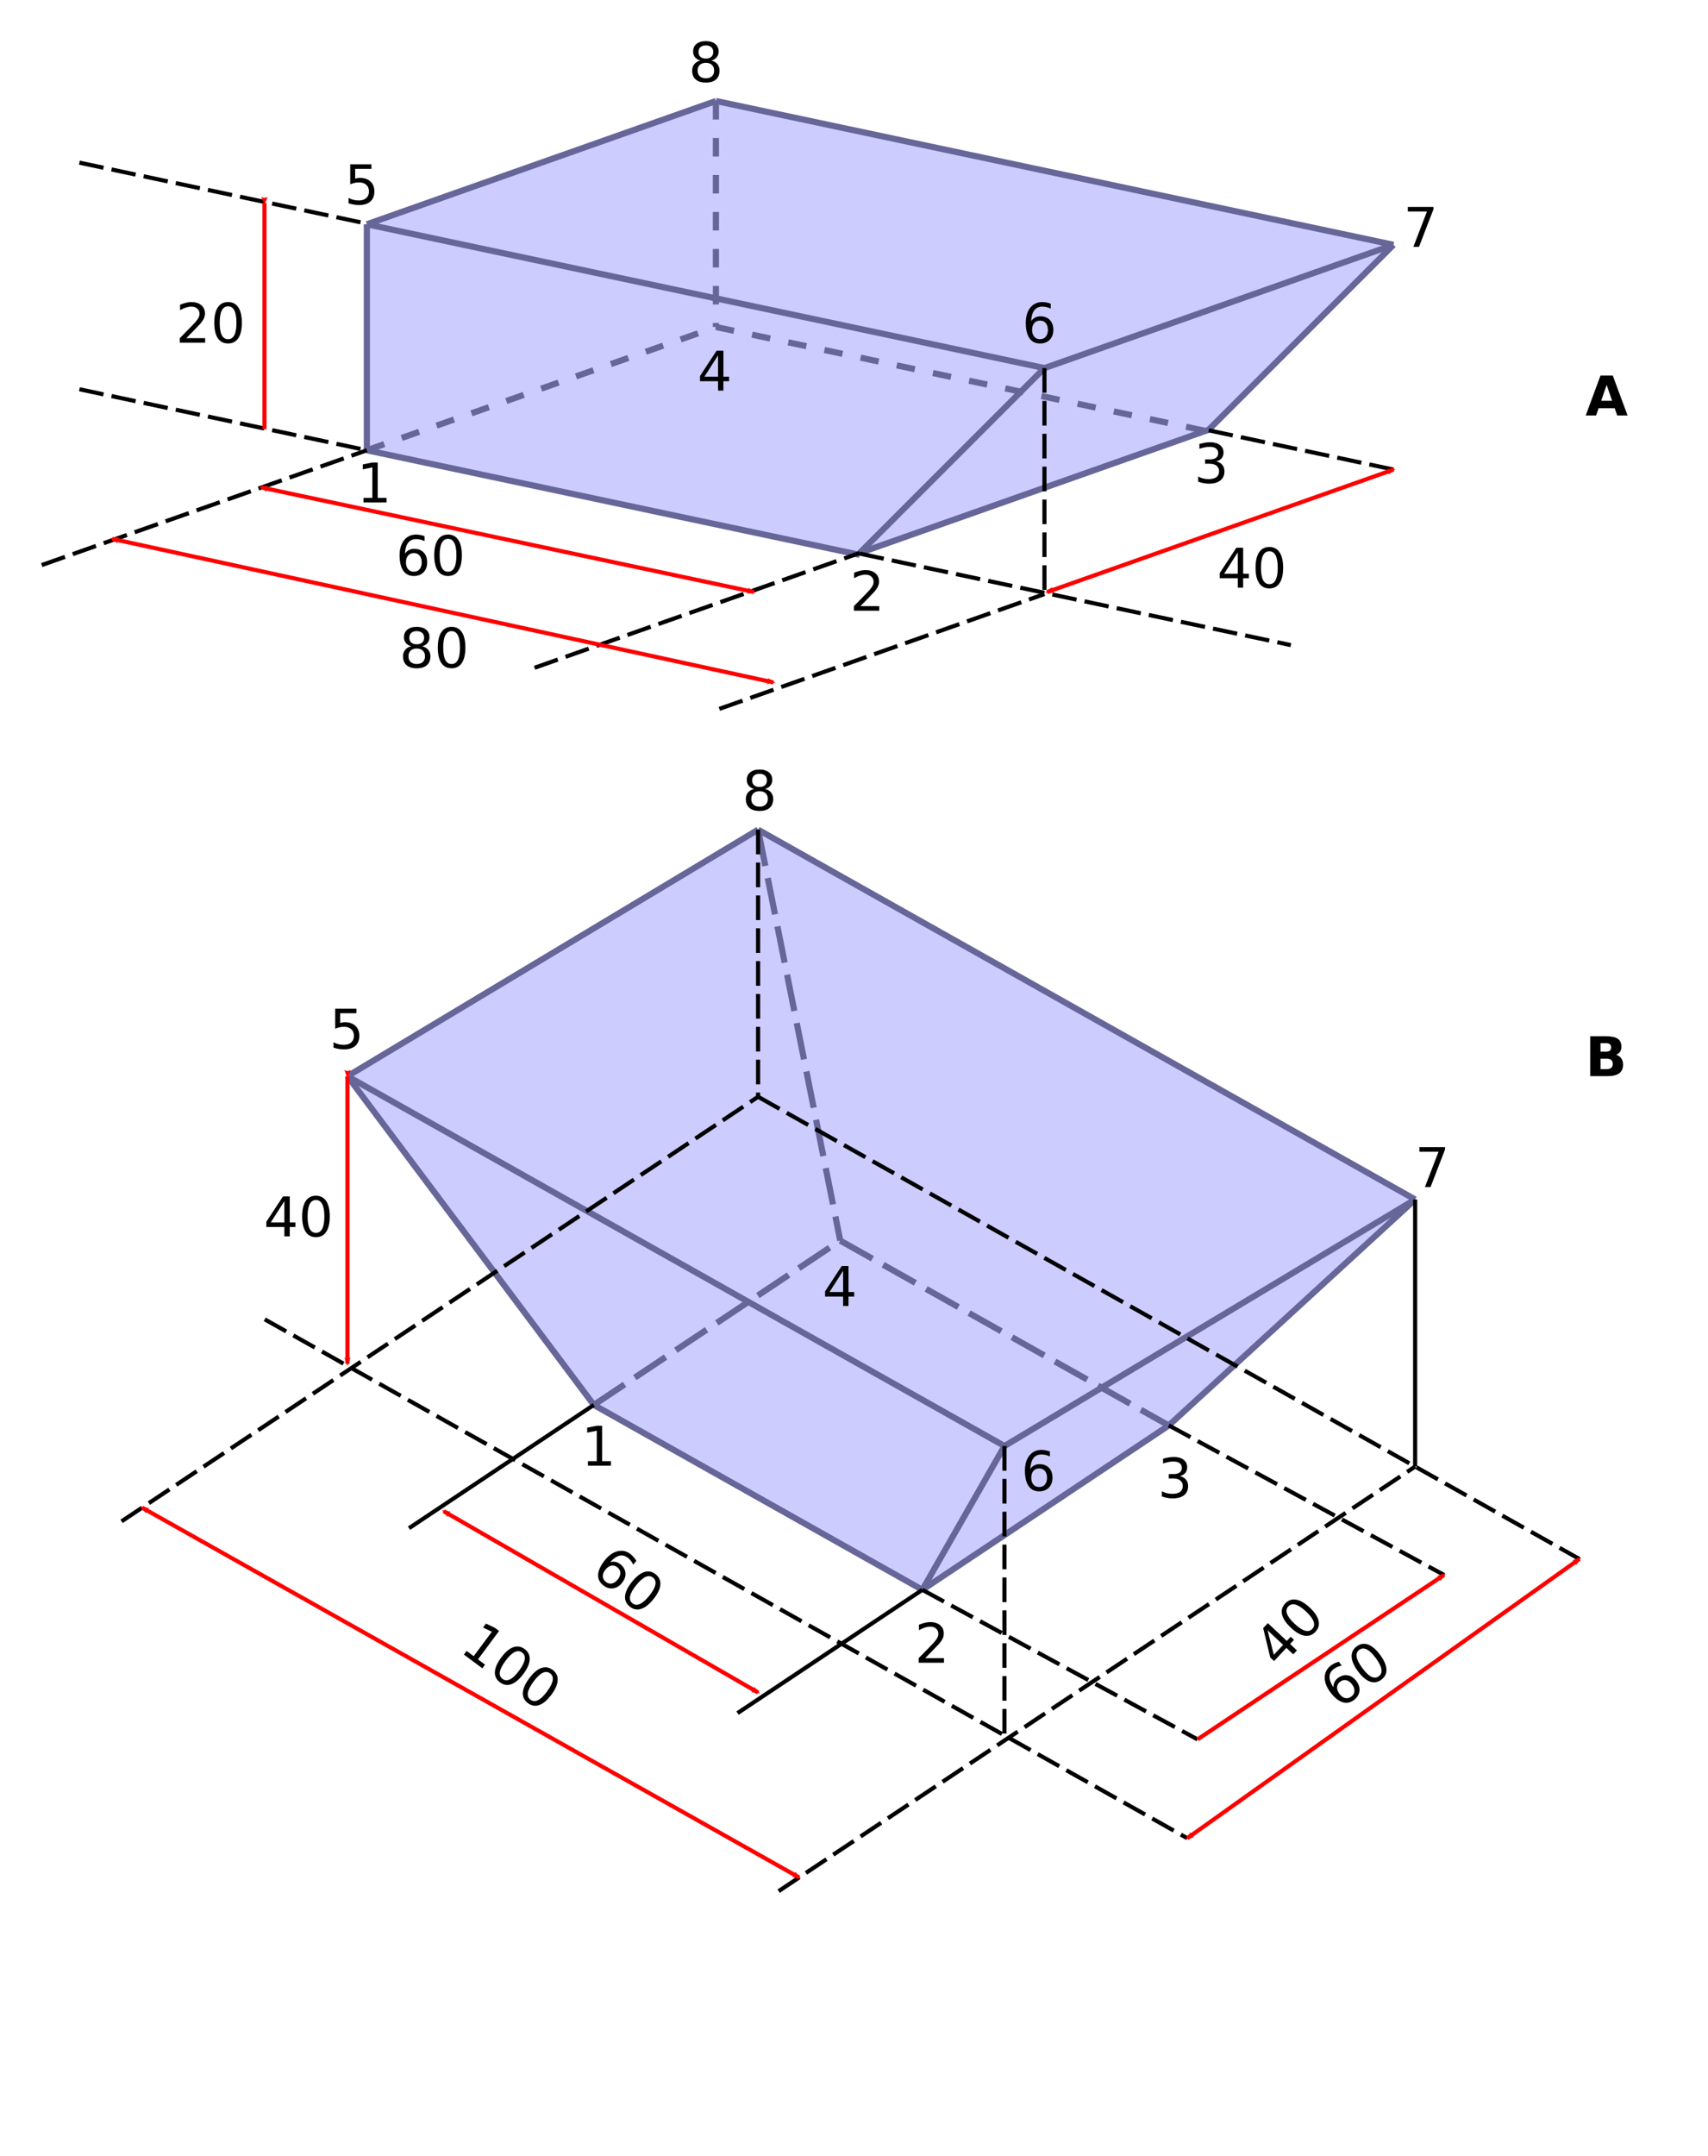 <?xml version="1.0" encoding="UTF-8" standalone="no"?>
<!-- Created with Inkscape (http://www.inkscape.org/) -->

<svg
   xmlns:dc="http://purl.org/dc/elements/1.1/"
   xmlns:cc="http://creativecommons.org/ns#"
   xmlns:rdf="http://www.w3.org/1999/02/22-rdf-syntax-ns#"
   xmlns:svg="http://www.w3.org/2000/svg"
   xmlns="http://www.w3.org/2000/svg"
   xmlns:sodipodi="http://sodipodi.sourceforge.net/DTD/sodipodi-0.dtd"
   xmlns:inkscape="http://www.inkscape.org/namespaces/inkscape"
   width="11.004cm"
   height="13.882cm"
   viewBox="0 0 110.045 138.818"
   version="1.1"
   id="svg8"
   inkscape:version="0.92.1 r15371"
   sodipodi:docname="bt-me32-oa2-eng-bakjes.svg">
  <defs
     id="defs2">
    <marker
       inkscape:stockid="Arrow1Mstart"
       orient="auto"
       refY="0"
       refX="0"
       id="Arrow1Mstart"
       style="overflow:visible"
       inkscape:isstock="true">
      <path
         id="path945"
         d="M 0,0 5,-5 -12.5,0 5,5 Z"
         style="fill:#ff0000;fill-opacity:1;fill-rule:evenodd;stroke:#ff0000;stroke-width:1pt;stroke-opacity:1"
         transform="matrix(0.4,0,0,0.4,4,0)"
         inkscape:connector-curvature="0" />
    </marker>
    <marker
       inkscape:stockid="Arrow2Mend"
       orient="auto"
       refY="0"
       refX="0"
       id="marker1346"
       style="overflow:visible"
       inkscape:isstock="true">
      <path
         id="path1344"
         style="fill:#ff0000;fill-opacity:1;fill-rule:evenodd;stroke:#ff0000;stroke-width:0.625;stroke-linejoin:round;stroke-opacity:1"
         d="M 8.719,4.034 -2.207,0.016 8.719,-4.002 c -1.745,2.372 -1.735,5.617 -6e-7,8.035 z"
         transform="scale(-0.6)"
         inkscape:connector-curvature="0" />
    </marker>
    <marker
       inkscape:stockid="Arrow2Mstart"
       orient="auto"
       refY="0"
       refX="0"
       id="marker1327"
       style="overflow:visible"
       inkscape:isstock="true">
      <path
         id="path1325"
         style="fill:#ff0000;fill-opacity:1;fill-rule:evenodd;stroke:#ff0000;stroke-width:0.625;stroke-linejoin:round;stroke-opacity:1"
         d="M 8.719,4.034 -2.207,0.016 8.719,-4.002 c -1.745,2.372 -1.735,5.617 -6e-7,8.035 z"
         transform="scale(0.6)"
         inkscape:connector-curvature="0" />
    </marker>
    <marker
       inkscape:stockid="Arrow2Mend"
       orient="auto"
       refY="0"
       refX="0"
       id="marker1323"
       style="overflow:visible"
       inkscape:isstock="true">
      <path
         id="path1321"
         style="fill:#ff0000;fill-opacity:1;fill-rule:evenodd;stroke:#ff0000;stroke-width:0.625;stroke-linejoin:round;stroke-opacity:1"
         d="M 8.719,4.034 -2.207,0.016 8.719,-4.002 c -1.745,2.372 -1.735,5.617 -6e-7,8.035 z"
         transform="scale(-0.6)"
         inkscape:connector-curvature="0" />
    </marker>
    <marker
       inkscape:stockid="Arrow2Mstart"
       orient="auto"
       refY="0"
       refX="0"
       id="marker1274"
       style="overflow:visible"
       inkscape:isstock="true">
      <path
         id="path1272"
         style="fill:#ff0000;fill-opacity:1;fill-rule:evenodd;stroke:#ff0000;stroke-width:0.625;stroke-linejoin:round;stroke-opacity:1"
         d="M 8.719,4.034 -2.207,0.016 8.719,-4.002 c -1.745,2.372 -1.735,5.617 -6e-7,8.035 z"
         transform="scale(0.6)"
         inkscape:connector-curvature="0" />
    </marker>
    <marker
       inkscape:stockid="Arrow2Mend"
       orient="auto"
       refY="0"
       refX="0"
       id="marker1270"
       style="overflow:visible"
       inkscape:isstock="true">
      <path
         id="path1268"
         style="fill:#ff0000;fill-opacity:1;fill-rule:evenodd;stroke:#ff0000;stroke-width:0.625;stroke-linejoin:round;stroke-opacity:1"
         d="M 8.719,4.034 -2.207,0.016 8.719,-4.002 c -1.745,2.372 -1.735,5.617 -6e-7,8.035 z"
         transform="scale(-0.6)"
         inkscape:connector-curvature="0" />
    </marker>
    <marker
       inkscape:stockid="Arrow2Mstart"
       orient="auto"
       refY="0"
       refX="0"
       id="marker1209"
       style="overflow:visible"
       inkscape:isstock="true">
      <path
         id="path963"
         style="fill:#ff0000;fill-opacity:1;fill-rule:evenodd;stroke:#ff0000;stroke-width:0.625;stroke-linejoin:round;stroke-opacity:1"
         d="M 8.719,4.034 -2.207,0.016 8.719,-4.002 c -1.745,2.372 -1.735,5.617 -6e-7,8.035 z"
         transform="scale(0.6)"
         inkscape:connector-curvature="0" />
    </marker>
    <marker
       inkscape:stockid="Arrow2Mend"
       orient="auto"
       refY="0"
       refX="0"
       id="marker1206"
       style="overflow:visible"
       inkscape:isstock="true">
      <path
         id="path1204"
         style="fill:#ff0000;fill-opacity:1;fill-rule:evenodd;stroke:#ff0000;stroke-width:0.625;stroke-linejoin:round;stroke-opacity:1"
         d="M 8.719,4.034 -2.207,0.016 8.719,-4.002 c -1.745,2.372 -1.735,5.617 -6e-7,8.035 z"
         transform="scale(-0.6)"
         inkscape:connector-curvature="0" />
    </marker>
    <marker
       inkscape:stockid="Arrow2Mend"
       orient="auto"
       refY="0"
       refX="0"
       id="marker1202"
       style="overflow:visible"
       inkscape:isstock="true">
      <path
         id="path966"
         style="fill:#000000;fill-opacity:1;fill-rule:evenodd;stroke:#000000;stroke-width:0.625;stroke-linejoin:round;stroke-opacity:1"
         d="M 8.719,4.034 -2.207,0.016 8.719,-4.002 c -1.745,2.372 -1.735,5.617 -6e-7,8.035 z"
         transform="scale(-0.6)"
         inkscape:connector-curvature="0" />
    </marker>
    <marker
       inkscape:stockid="Arrow2Mstart"
       orient="auto"
       refY="0"
       refX="0"
       id="marker2033"
       style="overflow:visible"
       inkscape:isstock="true">
      <path
         id="path2031"
         style="fill:#ff0000;fill-opacity:1;fill-rule:evenodd;stroke:#ff0000;stroke-width:0.625;stroke-linejoin:round;stroke-opacity:1"
         d="M 8.719,4.034 -2.207,0.016 8.719,-4.002 c -1.745,2.372 -1.735,5.617 -6e-7,8.035 z"
         transform="scale(0.6)"
         inkscape:connector-curvature="0" />
    </marker>
    <marker
       inkscape:stockid="Arrow1Mend"
       orient="auto"
       refY="0"
       refX="0"
       id="Arrow1Mend"
       style="overflow:visible"
       inkscape:isstock="true">
      <path
         id="path1125"
         d="M 0,0 5,-5 -12.5,0 5,5 Z"
         style="fill:#ff0000;fill-opacity:1;fill-rule:evenodd;stroke:#ff0000;stroke-width:1pt;stroke-opacity:1"
         transform="matrix(-0.4,0,0,-0.4,-4,0)"
         inkscape:connector-curvature="0" />
    </marker>
    <marker
       inkscape:stockid="Arrow2Mend"
       orient="auto"
       refY="0"
       refX="0"
       id="marker1493"
       style="overflow:visible"
       inkscape:isstock="true">
      <path
         id="path1491"
         style="fill:#ff0000;fill-opacity:1;fill-rule:evenodd;stroke:#ff0000;stroke-width:0.625;stroke-linejoin:round;stroke-opacity:1"
         d="M 8.719,4.034 -2.207,0.016 8.719,-4.002 c -1.745,2.372 -1.735,5.617 -6e-7,8.035 z"
         transform="scale(-0.6)"
         inkscape:connector-curvature="0" />
    </marker>
    <marker
       inkscape:stockid="Arrow2Mstart"
       orient="auto"
       refY="0"
       refX="0"
       id="marker1459"
       style="overflow:visible"
       inkscape:isstock="true">
      <path
         id="path1457"
         style="fill:#ff0000;fill-opacity:1;fill-rule:evenodd;stroke:#ff0000;stroke-width:0.625;stroke-linejoin:round;stroke-opacity:1"
         d="M 8.719,4.034 -2.207,0.016 8.719,-4.002 c -1.745,2.372 -1.735,5.617 -6e-7,8.035 z"
         transform="scale(0.6)"
         inkscape:connector-curvature="0" />
    </marker>
    <marker
       inkscape:stockid="Arrow2Mstart"
       orient="auto"
       refY="0"
       refX="0"
       id="Arrow2Mstart"
       style="overflow:visible"
       inkscape:isstock="true">
      <path
         id="path1140"
         style="fill:#ff0000;fill-opacity:1;fill-rule:evenodd;stroke:#ff0000;stroke-width:0.625;stroke-linejoin:round;stroke-opacity:1"
         d="M 8.719,4.034 -2.207,0.016 8.719,-4.002 c -1.745,2.372 -1.735,5.617 -6e-7,8.035 z"
         transform="scale(0.6)"
         inkscape:connector-curvature="0" />
    </marker>
    <marker
       inkscape:stockid="Arrow2Mend"
       orient="auto"
       refY="0"
       refX="0"
       id="Arrow2Mend"
       style="overflow:visible"
       inkscape:isstock="true">
      <path
         id="path1143"
         style="fill:#ff0000;fill-opacity:1;fill-rule:evenodd;stroke:#ff0000;stroke-width:0.625;stroke-linejoin:round;stroke-opacity:1"
         d="M 8.719,4.034 -2.207,0.016 8.719,-4.002 c -1.745,2.372 -1.735,5.617 -6e-7,8.035 z"
         transform="scale(-0.6)"
         inkscape:connector-curvature="0" />
    </marker>
    <marker
       inkscape:stockid="Arrow2Mstart"
       orient="auto"
       refY="0"
       refX="0"
       id="marker1459-2"
       style="overflow:visible"
       inkscape:isstock="true">
      <path
         inkscape:connector-curvature="0"
         id="path1457-5"
         style="fill:#ff0000;fill-opacity:1;fill-rule:evenodd;stroke:#ff0000;stroke-width:0.625;stroke-linejoin:round;stroke-opacity:1"
         d="M 8.719,4.034 -2.207,0.016 8.719,-4.002 c -1.745,2.372 -1.735,5.617 -6e-7,8.035 z"
         transform="scale(0.6)" />
    </marker>
    <marker
       inkscape:stockid="Arrow2Mend"
       orient="auto"
       refY="0"
       refX="0"
       id="marker1493-6"
       style="overflow:visible"
       inkscape:isstock="true">
      <path
         inkscape:connector-curvature="0"
         id="path1491-1"
         style="fill:#ff0000;fill-opacity:1;fill-rule:evenodd;stroke:#ff0000;stroke-width:0.625;stroke-linejoin:round;stroke-opacity:1"
         d="M 8.719,4.034 -2.207,0.016 8.719,-4.002 c -1.745,2.372 -1.735,5.617 -6e-7,8.035 z"
         transform="scale(-0.6)" />
    </marker>
    <marker
       inkscape:stockid="Arrow2Mstart"
       orient="auto"
       refY="0"
       refX="0"
       id="marker1209-8"
       style="overflow:visible"
       inkscape:isstock="true">
      <path
         inkscape:connector-curvature="0"
         id="path963-5"
         style="fill:#ff0000;fill-opacity:1;fill-rule:evenodd;stroke:#ff0000;stroke-width:0.625;stroke-linejoin:round;stroke-opacity:1"
         d="M 8.719,4.034 -2.207,0.016 8.719,-4.002 c -1.745,2.372 -1.735,5.617 -6e-7,8.035 z"
         transform="scale(0.6)" />
    </marker>
    <marker
       inkscape:stockid="Arrow2Mend"
       orient="auto"
       refY="0"
       refX="0"
       id="marker1206-3"
       style="overflow:visible"
       inkscape:isstock="true">
      <path
         inkscape:connector-curvature="0"
         id="path1204-6"
         style="fill:#ff0000;fill-opacity:1;fill-rule:evenodd;stroke:#ff0000;stroke-width:0.625;stroke-linejoin:round;stroke-opacity:1"
         d="M 8.719,4.034 -2.207,0.016 8.719,-4.002 c -1.745,2.372 -1.735,5.617 -6e-7,8.035 z"
         transform="scale(-0.6)" />
    </marker>
  </defs>
  <sodipodi:namedview
     id="base"
     pagecolor="#ffffff"
     bordercolor="#666666"
     borderopacity="1.0"
     inkscape:pageopacity="0.0"
     inkscape:pageshadow="2"
     inkscape:zoom="1.8264304"
     inkscape:cx="8.095167"
     inkscape:cy="324.90246"
     inkscape:document-units="mm"
     inkscape:current-layer="layer1"
     showgrid="false"
     inkscape:window-width="1920"
     inkscape:window-height="986"
     inkscape:window-x="-11"
     inkscape:window-y="-11"
     inkscape:window-maximized="1"
     units="cm"
     fit-margin-top="10"
     fit-margin-right="10"
     fit-margin-bottom="10"
     fit-margin-left="10">
    <inkscape:grid
       type="xygrid"
       id="grid826"
       originx="-20.56"
       originy="-140.284" />
  </sodipodi:namedview>
  <g
     inkscape:label="Laag 1"
     inkscape:groupmode="layer"
     id="layer1"
     transform="translate(-20.56,-17.899)">
    <path
       style="fill:#ccccff;fill-opacity:1;stroke:none;stroke-width:0.265px;stroke-linecap:butt;stroke-linejoin:miter;stroke-opacity:1"
       d="M 69.403,71.322 42.945,87.197 58.82,108.364 79.986,120.27 95.865,109.681 111.736,95.135 Z"
       id="path4960"
       inkscape:connector-curvature="0" />
    <path
       style="fill:#ccccff;fill-opacity:1;stroke:none;stroke-width:0.265px;stroke-linecap:butt;stroke-linejoin:miter;stroke-opacity:1"
       d="m 66.686,24.399 -22.49,7.897 1e-5,14.592 31.75,6.735 22.49,-8.018 11.906,-11.946 z"
       id="path4902"
       inkscape:connector-curvature="0" />
    <path
       style="fill:none;fill-rule:evenodd;stroke:#666699;stroke-width:0.397;stroke-linecap:butt;stroke-linejoin:miter;stroke-miterlimit:4;stroke-dasharray:none;stroke-opacity:1"
       d="m 44.196,32.337 22.49,-7.938"
       id="path828"
       inkscape:connector-curvature="0" />
    <path
       style="fill:none;fill-rule:evenodd;stroke:#666699;stroke-width:0.397;stroke-linecap:butt;stroke-linejoin:miter;stroke-miterlimit:4;stroke-dasharray:none;stroke-opacity:1"
       d="m 66.686,24.399 43.656,9.26"
       id="path830"
       inkscape:connector-curvature="0" />
    <path
       style="fill:none;fill-rule:evenodd;stroke:#666699;stroke-width:0.397;stroke-linecap:butt;stroke-linejoin:miter;stroke-miterlimit:4;stroke-dasharray:none;stroke-opacity:1"
       d="m 87.853,41.597 22.49,-7.938"
       id="path828-2"
       inkscape:connector-curvature="0" />
    <path
       style="fill:none;fill-rule:evenodd;stroke:#666699;stroke-width:0.397;stroke-linecap:butt;stroke-linejoin:miter;stroke-miterlimit:4;stroke-dasharray:none;stroke-opacity:1"
       d="m 44.196,32.337 43.656,9.26"
       id="path830-2"
       inkscape:connector-curvature="0" />
    <path
       style="fill:none;fill-rule:evenodd;stroke:#666699;stroke-width:0.397;stroke-linecap:butt;stroke-linejoin:miter;stroke-miterlimit:4;stroke-dasharray:none;stroke-opacity:1"
       d="M 44.196,32.337 V 46.889"
       id="path858"
       inkscape:connector-curvature="0" />
    <path
       style="fill:none;fill-rule:evenodd;stroke:#666699;stroke-width:0.397;stroke-linecap:butt;stroke-linejoin:miter;stroke-miterlimit:4;stroke-dasharray:none;stroke-opacity:1"
       d="m 44.196,46.889 31.75,6.735"
       id="path830-2-6"
       inkscape:connector-curvature="0" />
    <path
       style="fill:none;fill-rule:evenodd;stroke:#666699;stroke-width:0.397;stroke-linecap:butt;stroke-linejoin:miter;stroke-miterlimit:4;stroke-dasharray:none;stroke-opacity:1"
       d="m 75.946,53.503 11.906,-11.906"
       id="path911"
       inkscape:connector-curvature="0" />
    <path
       style="fill:none;fill-rule:evenodd;stroke:#666699;stroke-width:0.397;stroke-linecap:butt;stroke-linejoin:miter;stroke-miterlimit:4;stroke-dasharray:none;stroke-opacity:1"
       d="m 98.436,45.566 11.906,-11.906"
       id="path911-1"
       inkscape:connector-curvature="0" />
    <path
       style="fill:none;fill-rule:evenodd;stroke:#666699;stroke-width:0.397;stroke-linecap:butt;stroke-linejoin:miter;stroke-miterlimit:4;stroke-dasharray:none;stroke-opacity:1"
       d="M 75.946,53.503 98.436,45.566"
       id="path928"
       inkscape:connector-curvature="0" />
    <path
       style="fill:none;fill-rule:evenodd;stroke:#666699;stroke-width:0.397;stroke-linecap:butt;stroke-linejoin:miter;stroke-miterlimit:4;stroke-dasharray:1.191, 1.191;stroke-dashoffset:0;stroke-opacity:1"
       d="M 66.686,24.399 V 38.951"
       id="path858-3"
       inkscape:connector-curvature="0" />
    <path
       style="fill:none;fill-rule:evenodd;stroke:#666699;stroke-width:0.397;stroke-linecap:butt;stroke-linejoin:miter;stroke-miterlimit:4;stroke-dasharray:1.191, 1.191;stroke-dashoffset:0;stroke-opacity:1"
       d="M 44.196,46.889 66.686,38.951"
       id="path928-2"
       inkscape:connector-curvature="0" />
    <path
       style="fill:none;fill-rule:evenodd;stroke:#000000;stroke-width:0.265;stroke-linecap:butt;stroke-linejoin:miter;stroke-miterlimit:4;stroke-dasharray:1.587, 0.529;stroke-dashoffset:0;stroke-opacity:1"
       d="M 23.25,54.282 44.196,46.889"
       id="path928-2-9"
       inkscape:connector-curvature="0" />
    <path
       style="fill:none;fill-rule:evenodd;stroke:#000000;stroke-width:0.265;stroke-linecap:butt;stroke-linejoin:miter;stroke-miterlimit:4;stroke-dasharray:1.587, 0.529;stroke-dashoffset:0;stroke-opacity:1"
       d="m 55,60.896 20.946,-7.393"
       id="path928-2-9-9"
       inkscape:connector-curvature="0" />
    <path
       style="fill:none;fill-rule:evenodd;stroke:#000000;stroke-width:0.265;stroke-linecap:butt;stroke-linejoin:miter;stroke-miterlimit:4;stroke-dasharray:1.587, 0.529;stroke-dashoffset:0;stroke-opacity:1"
       d="M 25.675,42.96 44.196,46.889"
       id="path830-2-6-8"
       inkscape:connector-curvature="0" />
    <path
       style="fill:none;fill-rule:evenodd;stroke:#000000;stroke-width:0.265;stroke-linecap:butt;stroke-linejoin:miter;stroke-miterlimit:4;stroke-dasharray:1.587, 0.529;stroke-dashoffset:0;stroke-opacity:1"
       d="M 25.675,28.368 44.196,32.297"
       id="path830-2-6-8-4"
       inkscape:connector-curvature="0" />
    <path
       style="fill:none;fill-rule:evenodd;stroke:#666699;stroke-width:0.397;stroke-linecap:butt;stroke-linejoin:miter;stroke-miterlimit:4;stroke-dasharray:1.191, 1.191;stroke-dashoffset:0;stroke-opacity:1"
       d="M 66.686,38.951 98.436,45.686"
       id="path830-2-6-2"
       inkscape:connector-curvature="0" />
    <path
       style="fill:none;fill-rule:evenodd;stroke:#000000;stroke-width:0.265;stroke-linecap:butt;stroke-linejoin:miter;stroke-miterlimit:4;stroke-dasharray:1.587, 0.529;stroke-dashoffset:0;stroke-opacity:1"
       d="m 98.436,45.606 11.906,2.526"
       id="path830-2-6-8-5"
       inkscape:connector-curvature="0" />
    <path
       style="fill:none;fill-rule:evenodd;stroke:#000000;stroke-width:0.265;stroke-linecap:butt;stroke-linejoin:miter;stroke-miterlimit:4;stroke-dasharray:1.587, 0.529;stroke-dashoffset:0;stroke-opacity:1"
       d="m 75.946,53.543 27.781,5.893"
       id="path830-2-6-8-8"
       inkscape:connector-curvature="0" />
    <path
       style="fill:none;fill-rule:evenodd;stroke:#000000;stroke-width:0.265;stroke-linecap:butt;stroke-linejoin:miter;stroke-miterlimit:4;stroke-dasharray:1.587, 0.529;stroke-dashoffset:0;stroke-opacity:1"
       d="M 87.853,41.597 V 56.149"
       id="path858-3-7"
       inkscape:connector-curvature="0" />
    <path
       style="fill:none;fill-rule:evenodd;stroke:#000000;stroke-width:0.265;stroke-linecap:butt;stroke-linejoin:miter;stroke-miterlimit:4;stroke-dasharray:1.587, 0.529;stroke-dashoffset:0;stroke-opacity:1"
       d="M 66.906,63.542 87.853,56.149"
       id="path928-2-9-9-0"
       inkscape:connector-curvature="0" />
    <path
       style="fill:none;fill-rule:evenodd;stroke:#ff0000;stroke-width:0.265;stroke-linecap:butt;stroke-linejoin:miter;stroke-miterlimit:4;stroke-dasharray:none;stroke-dashoffset:0;stroke-opacity:1;marker-start:url(#Arrow2Mstart);marker-end:url(#Arrow2Mend)"
       d="M 88.023,56.019 110.344,48.135"
       id="path928-2-9-9-0-9"
       inkscape:connector-curvature="0" />
    <path
       style="fill:none;fill-rule:evenodd;stroke:#ff0000;stroke-width:0.265px;stroke-linecap:butt;stroke-linejoin:miter;stroke-opacity:1;marker-start:url(#marker1459);marker-end:url(#marker1493)"
       d="m 37.384,49.282 31.75,6.735"
       id="path830-2-6-0"
       inkscape:connector-curvature="0" />
    <path
       style="fill:none;fill-rule:evenodd;stroke:#ff0000;stroke-width:0.265px;stroke-linecap:butt;stroke-linejoin:miter;stroke-opacity:1;marker-start:url(#marker1459-2);marker-end:url(#marker1493-6)"
       d="m 27.785,52.595 42.604,9.242"
       id="path830-2-6-0-9"
       inkscape:connector-curvature="0" />
    <path
       style="fill:none;fill-rule:evenodd;stroke:#ff0000;stroke-width:0.265px;stroke-linecap:butt;stroke-linejoin:miter;stroke-opacity:1;marker-start:url(#marker2033);marker-end:url(#Arrow1Mend)"
       d="M 37.601,30.973 V 45.525"
       id="path858-6"
       inkscape:connector-curvature="0" />
    <g
       aria-label="2"
       style="font-style:normal;font-variant:normal;font-weight:normal;font-stretch:normal;font-size:3.528px;line-height:125%;font-family:'DejaVu Sans';-inkscape-font-specification:'DejaVu Sans, Normal';font-variant-ligatures:normal;font-variant-caps:normal;font-variant-numeric:normal;font-feature-settings:normal;text-align:start;letter-spacing:0px;word-spacing:0px;writing-mode:lr-tb;text-anchor:start;fill:#000000;fill-opacity:1;stroke:none;stroke-width:0.265px;stroke-linecap:butt;stroke-linejoin:miter;stroke-opacity:1"
       id="text2115">
      <path
         d="m 75.994,56.928 h 1.214 v 0.293 h -1.633 v -0.293 q 0.198,-0.205 0.539,-0.549 0.343,-0.346 0.431,-0.446 0.167,-0.188 0.233,-0.317 0.067,-0.131 0.067,-0.257 0,-0.205 -0.145,-0.334 -0.143,-0.129 -0.374,-0.129 -0.164,0 -0.346,0.057 -0.181,0.057 -0.388,0.172 v -0.351 q 0.21,-0.084 0.393,-0.127 0.183,-0.043 0.334,-0.043 0.4,0 0.637,0.2 0.238,0.2 0.238,0.534 0,0.158 -0.06,0.301 -0.059,0.141 -0.215,0.334 -0.043,0.05 -0.274,0.289 -0.231,0.238 -0.651,0.667 z"
         style="stroke-width:0.265px"
         id="path4950" />
    </g>
    <g
       aria-label="3"
       style="font-style:normal;font-variant:normal;font-weight:normal;font-stretch:normal;font-size:3.528px;line-height:125%;font-family:'DejaVu Sans';-inkscape-font-specification:'DejaVu Sans, Normal';font-variant-ligatures:normal;font-variant-caps:normal;font-variant-numeric:normal;font-feature-settings:normal;text-align:start;letter-spacing:0px;word-spacing:0px;writing-mode:lr-tb;text-anchor:start;fill:#000000;fill-opacity:1;stroke:none;stroke-width:0.265px;stroke-linecap:butt;stroke-linejoin:miter;stroke-opacity:1"
       id="text2119">
      <path
         d="m 98.92,47.605 q 0.25,0.053 0.389,0.222 0.141,0.169 0.141,0.417 0,0.381 -0.262,0.589 -0.262,0.208 -0.744,0.208 -0.162,0 -0.334,-0.033 -0.171,-0.031 -0.353,-0.095 v -0.336 q 0.145,0.084 0.317,0.127 0.172,0.043 0.36,0.043 0.327,0 0.498,-0.129 0.172,-0.129 0.172,-0.376 0,-0.227 -0.16,-0.355 -0.158,-0.129 -0.443,-0.129 H 98.202 V 47.475 h 0.314 q 0.257,0 0.393,-0.102 0.136,-0.103 0.136,-0.296 0,-0.198 -0.141,-0.303 -0.14,-0.107 -0.401,-0.107 -0.143,0 -0.307,0.031 -0.164,0.031 -0.36,0.096 v -0.31 q 0.198,-0.055 0.37,-0.083 0.174,-0.028 0.327,-0.028 0.396,0 0.627,0.181 0.231,0.179 0.231,0.486 0,0.214 -0.122,0.362 -0.122,0.146 -0.348,0.203 z"
         style="stroke-width:0.265px"
         id="path4947" />
    </g>
    <g
       aria-label="4"
       style="font-style:normal;font-variant:normal;font-weight:normal;font-stretch:normal;font-size:3.528px;line-height:125%;font-family:'DejaVu Sans';-inkscape-font-specification:'DejaVu Sans, Normal';font-variant-ligatures:normal;font-variant-caps:normal;font-variant-numeric:normal;font-feature-settings:normal;text-align:start;letter-spacing:0px;word-spacing:0px;writing-mode:lr-tb;text-anchor:start;fill:#000000;fill-opacity:1;stroke:none;stroke-width:0.265px;stroke-linecap:butt;stroke-linejoin:miter;stroke-opacity:1"
       id="text2123">
      <path
         d="m 66.821,40.78 -0.878,1.373 h 0.878 z m -0.091,-0.303 h 0.438 v 1.676 h 0.367 v 0.289 h -0.367 v 0.606 h -0.346 v -0.606 h -1.161 v -0.336 z"
         style="stroke-width:0.265px"
         id="path4944" />
    </g>
    <g
       aria-label="5"
       style="font-style:normal;font-variant:normal;font-weight:normal;font-stretch:normal;font-size:3.528px;line-height:125%;font-family:'DejaVu Sans';-inkscape-font-specification:'DejaVu Sans, Normal';font-variant-ligatures:normal;font-variant-caps:normal;font-variant-numeric:normal;font-feature-settings:normal;text-align:start;letter-spacing:0px;word-spacing:0px;writing-mode:lr-tb;text-anchor:start;fill:#000000;fill-opacity:1;stroke:none;stroke-width:0.265px;stroke-linecap:butt;stroke-linejoin:miter;stroke-opacity:1"
       id="text2127">
      <path
         d="m 43.125,28.477 h 1.366 v 0.293 h -1.047 v 0.63 q 0.076,-0.026 0.152,-0.038 0.076,-0.014 0.152,-0.014 0.431,0 0.682,0.236 0.251,0.236 0.251,0.639 0,0.415 -0.258,0.646 -0.258,0.229 -0.729,0.229 -0.162,0 -0.331,-0.028 -0.167,-0.028 -0.346,-0.083 v -0.35 q 0.155,0.084 0.32,0.126 0.165,0.041 0.35,0.041 0.298,0 0.472,-0.157 0.174,-0.157 0.174,-0.425 0,-0.269 -0.174,-0.425 -0.174,-0.157 -0.472,-0.157 -0.14,0 -0.279,0.031 -0.138,0.031 -0.282,0.096 z"
         style="stroke-width:0.265px"
         id="path4941" />
    </g>
    <g
       aria-label="6"
       style="font-style:normal;font-variant:normal;font-weight:normal;font-stretch:normal;font-size:3.528px;line-height:125%;font-family:'DejaVu Sans';-inkscape-font-specification:'DejaVu Sans, Normal';font-variant-ligatures:normal;font-variant-caps:normal;font-variant-numeric:normal;font-feature-settings:normal;text-align:start;letter-spacing:0px;word-spacing:0px;writing-mode:lr-tb;text-anchor:start;fill:#000000;fill-opacity:1;stroke:none;stroke-width:0.265px;stroke-linecap:butt;stroke-linejoin:miter;stroke-opacity:1"
       id="text2131">
      <path
         d="m 87.567,38.539 q -0.234,0 -0.372,0.16 -0.136,0.16 -0.136,0.439 0,0.277 0.136,0.439 0.138,0.16 0.372,0.16 0.234,0 0.37,-0.16 0.138,-0.162 0.138,-0.439 0,-0.279 -0.138,-0.439 -0.136,-0.16 -0.37,-0.16 z m 0.691,-1.09 v 0.317 q -0.131,-0.062 -0.265,-0.095 -0.133,-0.033 -0.264,-0.033 -0.345,0 -0.527,0.233 -0.181,0.233 -0.207,0.703 0.102,-0.15 0.255,-0.229 0.153,-0.081 0.338,-0.081 0.388,0 0.612,0.236 0.226,0.234 0.226,0.639 0,0.396 -0.234,0.636 -0.234,0.239 -0.624,0.239 -0.446,0 -0.682,-0.341 -0.236,-0.343 -0.236,-0.992 0,-0.61 0.289,-0.972 0.289,-0.363 0.777,-0.363 0.131,0 0.264,0.026 0.134,0.026 0.279,0.078 z"
         style="stroke-width:0.265px"
         id="path4938" />
    </g>
    <g
       aria-label="7"
       style="font-style:normal;font-variant:normal;font-weight:normal;font-stretch:normal;font-size:3.528px;line-height:125%;font-family:'DejaVu Sans';-inkscape-font-specification:'DejaVu Sans, Normal';font-variant-ligatures:normal;font-variant-caps:normal;font-variant-numeric:normal;font-feature-settings:normal;text-align:start;letter-spacing:0px;word-spacing:0px;writing-mode:lr-tb;text-anchor:start;fill:#000000;fill-opacity:1;stroke:none;stroke-width:0.265px;stroke-linecap:butt;stroke-linejoin:miter;stroke-opacity:1"
       id="text2135">
      <path
         d="m 111.264,31.22 h 1.654 v 0.148 l -0.934,2.424 h -0.363 l 0.878,-2.279 h -1.235 z"
         style="stroke-width:0.265px"
         id="path4935" />
    </g>
    <g
       aria-label="8"
       style="font-style:normal;font-variant:normal;font-weight:normal;font-stretch:normal;font-size:3.528px;line-height:125%;font-family:'DejaVu Sans';-inkscape-font-specification:'DejaVu Sans, Normal';font-variant-ligatures:normal;font-variant-caps:normal;font-variant-numeric:normal;font-feature-settings:normal;text-align:start;letter-spacing:0px;word-spacing:0px;writing-mode:lr-tb;text-anchor:start;fill:#000000;fill-opacity:1;stroke:none;stroke-width:0.265px;stroke-linecap:butt;stroke-linejoin:miter;stroke-opacity:1"
       id="text2139">
      <path
         d="m 66.038,21.941 q -0.248,0 -0.391,0.133 -0.141,0.133 -0.141,0.365 0,0.233 0.141,0.365 0.143,0.133 0.391,0.133 0.248,0 0.391,-0.133 0.143,-0.134 0.143,-0.365 0,-0.233 -0.143,-0.365 -0.141,-0.133 -0.391,-0.133 z M 65.69,21.793 q -0.224,-0.055 -0.35,-0.208 -0.124,-0.153 -0.124,-0.374 0,-0.308 0.219,-0.487 0.22,-0.179 0.603,-0.179 0.384,0 0.603,0.179 0.219,0.179 0.219,0.487 0,0.22 -0.126,0.374 -0.124,0.153 -0.346,0.208 0.251,0.059 0.391,0.229 0.141,0.171 0.141,0.417 0,0.374 -0.229,0.574 -0.227,0.2 -0.653,0.2 -0.425,0 -0.655,-0.2 -0.227,-0.2 -0.227,-0.574 0,-0.246 0.141,-0.417 0.141,-0.171 0.393,-0.229 z m -0.127,-0.549 q 0,0.2 0.124,0.312 0.126,0.112 0.351,0.112 0.224,0 0.35,-0.112 0.127,-0.112 0.127,-0.312 0,-0.2 -0.127,-0.312 -0.126,-0.112 -0.35,-0.112 -0.226,0 -0.351,0.112 -0.124,0.112 -0.124,0.312 z"
         style="stroke-width:0.265px"
         id="path4932" />
    </g>
    <g
       aria-label="1"
       style="font-style:normal;font-variant:normal;font-weight:normal;font-stretch:normal;font-size:3.528px;line-height:125%;font-family:'DejaVu Sans';-inkscape-font-specification:'DejaVu Sans, Normal';font-variant-ligatures:normal;font-variant-caps:normal;font-variant-numeric:normal;font-feature-settings:normal;text-align:start;letter-spacing:0px;word-spacing:0px;writing-mode:lr-tb;text-anchor:start;fill:#000000;fill-opacity:1;stroke:none;stroke-width:0.265px;stroke-linecap:butt;stroke-linejoin:miter;stroke-opacity:1"
       id="text2143">
      <path
         d="m 43.982,49.956 h 0.568 v -1.962 l -0.618,0.124 v -0.317 l 0.615,-0.124 h 0.348 v 2.279 h 0.568 v 0.293 h -1.481 z"
         style="stroke-width:0.265px"
         id="path4929" />
    </g>
    <g
       aria-label="20"
       style="font-style:normal;font-variant:normal;font-weight:normal;font-stretch:normal;font-size:3.528px;line-height:125%;font-family:'DejaVu Sans';-inkscape-font-specification:'DejaVu Sans, Normal';font-variant-ligatures:normal;font-variant-caps:normal;font-variant-numeric:normal;font-feature-settings:normal;text-align:start;letter-spacing:0px;word-spacing:0px;writing-mode:lr-tb;text-anchor:start;fill:#000000;fill-opacity:1;stroke:none;stroke-width:0.265px;stroke-linecap:butt;stroke-linejoin:miter;stroke-opacity:1"
       id="text2147">
      <path
         d="m 32.564,39.67 h 1.214 v 0.293 h -1.633 v -0.293 q 0.198,-0.205 0.539,-0.549 0.343,-0.346 0.431,-0.446 0.167,-0.188 0.233,-0.317 0.067,-0.131 0.067,-0.257 0,-0.205 -0.145,-0.334 -0.143,-0.129 -0.374,-0.129 -0.164,0 -0.346,0.057 -0.181,0.057 -0.388,0.172 v -0.351 q 0.21,-0.084 0.393,-0.127 0.183,-0.043 0.334,-0.043 0.4,0 0.637,0.2 0.238,0.2 0.238,0.534 0,0.158 -0.06,0.301 -0.059,0.141 -0.215,0.334 -0.043,0.05 -0.274,0.289 -0.231,0.238 -0.651,0.667 z"
         style="stroke-width:0.265px"
         id="path4924" />
      <path
         d="m 35.254,37.621 q -0.269,0 -0.405,0.265 -0.134,0.264 -0.134,0.794 0,0.529 0.134,0.794 0.136,0.264 0.405,0.264 0.27,0 0.405,-0.264 0.136,-0.265 0.136,-0.794 0,-0.531 -0.136,-0.794 -0.134,-0.265 -0.405,-0.265 z m 0,-0.276 q 0.432,0 0.66,0.343 0.229,0.341 0.229,0.992 0,0.649 -0.229,0.992 -0.227,0.341 -0.66,0.341 -0.432,0 -0.661,-0.341 -0.227,-0.343 -0.227,-0.992 0,-0.651 0.227,-0.992 0.229,-0.343 0.661,-0.343 z"
         style="stroke-width:0.265px"
         id="path4926" />
    </g>
    <g
       aria-label="40"
       style="font-style:normal;font-variant:normal;font-weight:normal;font-stretch:normal;font-size:3.528px;line-height:125%;font-family:'DejaVu Sans';-inkscape-font-specification:'DejaVu Sans, Normal';font-variant-ligatures:normal;font-variant-caps:normal;font-variant-numeric:normal;font-feature-settings:normal;text-align:start;letter-spacing:0px;word-spacing:0px;writing-mode:lr-tb;text-anchor:start;fill:#000000;fill-opacity:1;stroke:none;stroke-width:0.265px;stroke-linecap:butt;stroke-linejoin:miter;stroke-opacity:1"
       id="text2151">
      <path
         d="m 100.308,53.467 -0.878,1.373 h 0.878 z m -0.091,-0.303 h 0.438 v 1.676 h 0.367 v 0.289 h -0.367 v 0.606 h -0.346 v -0.606 h -1.161 v -0.336 z"
         style="stroke-width:0.265px"
         id="path4919" />
      <path
         d="m 102.342,53.393 q -0.269,0 -0.405,0.265 -0.134,0.264 -0.134,0.794 0,0.529 0.134,0.794 0.136,0.264 0.405,0.264 0.27,0 0.405,-0.264 0.136,-0.265 0.136,-0.794 0,-0.531 -0.136,-0.794 -0.134,-0.265 -0.405,-0.265 z m 0,-0.276 q 0.432,0 0.66,0.343 0.229,0.341 0.229,0.992 0,0.649 -0.229,0.992 -0.227,0.341 -0.66,0.341 -0.432,0 -0.661,-0.341 -0.227,-0.343 -0.227,-0.992 0,-0.651 0.227,-0.992 0.229,-0.343 0.661,-0.343 z"
         style="stroke-width:0.265px"
         id="path4921" />
    </g>
    <g
       aria-label="60"
       style="font-style:normal;font-variant:normal;font-weight:normal;font-stretch:normal;font-size:3.528px;line-height:125%;font-family:'DejaVu Sans';-inkscape-font-specification:'DejaVu Sans, Normal';font-variant-ligatures:normal;font-variant-caps:normal;font-variant-numeric:normal;font-feature-settings:normal;text-align:start;letter-spacing:0px;word-spacing:0px;writing-mode:lr-tb;text-anchor:start;fill:#000000;fill-opacity:1;stroke:none;stroke-width:0.265px;stroke-linecap:butt;stroke-linejoin:miter;stroke-opacity:1"
       id="text2155">
      <path
         d="m 47.223,53.511 q -0.234,0 -0.372,0.16 -0.136,0.16 -0.136,0.439 0,0.277 0.136,0.439 0.138,0.16 0.372,0.16 0.234,0 0.37,-0.16 0.138,-0.162 0.138,-0.439 0,-0.279 -0.138,-0.439 -0.136,-0.16 -0.37,-0.16 z m 0.691,-1.09 v 0.317 q -0.131,-0.062 -0.265,-0.095 -0.133,-0.033 -0.264,-0.033 -0.345,0 -0.527,0.233 -0.181,0.233 -0.207,0.703 0.102,-0.15 0.255,-0.229 0.153,-0.081 0.338,-0.081 0.388,0 0.612,0.236 0.226,0.234 0.226,0.639 0,0.396 -0.234,0.636 -0.234,0.239 -0.624,0.239 -0.446,0 -0.682,-0.341 -0.236,-0.343 -0.236,-0.992 0,-0.61 0.289,-0.972 0.289,-0.363 0.777,-0.363 0.131,0 0.264,0.026 0.134,0.026 0.279,0.078 z"
         style="stroke-width:0.265px"
         id="path4914" />
      <path
         d="m 49.426,52.593 q -0.269,0 -0.405,0.265 -0.134,0.264 -0.134,0.794 0,0.529 0.134,0.794 0.136,0.264 0.405,0.264 0.27,0 0.405,-0.264 0.136,-0.265 0.136,-0.794 0,-0.531 -0.136,-0.794 -0.134,-0.265 -0.405,-0.265 z m 0,-0.276 q 0.432,0 0.66,0.343 0.229,0.341 0.229,0.992 0,0.649 -0.229,0.992 -0.227,0.341 -0.66,0.341 -0.432,0 -0.661,-0.341 -0.227,-0.343 -0.227,-0.992 0,-0.651 0.227,-0.992 0.229,-0.343 0.661,-0.343 z"
         style="stroke-width:0.265px"
         id="path4916" />
    </g>
    <g
       aria-label="80"
       style="font-style:normal;font-variant:normal;font-weight:normal;font-stretch:normal;font-size:3.528px;line-height:125%;font-family:'DejaVu Sans';-inkscape-font-specification:'DejaVu Sans, Normal';font-variant-ligatures:normal;font-variant-caps:normal;font-variant-numeric:normal;font-feature-settings:normal;text-align:start;letter-spacing:0px;word-spacing:0px;writing-mode:lr-tb;text-anchor:start;fill:#000000;fill-opacity:1;stroke:none;stroke-width:0.265px;stroke-linecap:butt;stroke-linejoin:miter;stroke-opacity:1"
       id="text2159">
      <path
         d="m 47.409,59.657 q -0.248,0 -0.391,0.133 -0.141,0.133 -0.141,0.365 0,0.233 0.141,0.365 0.143,0.133 0.391,0.133 0.248,0 0.391,-0.133 0.143,-0.134 0.143,-0.365 0,-0.233 -0.143,-0.365 -0.141,-0.133 -0.391,-0.133 z m -0.348,-0.148 q -0.224,-0.055 -0.35,-0.208 -0.124,-0.153 -0.124,-0.374 0,-0.308 0.219,-0.487 0.22,-0.179 0.603,-0.179 0.384,0 0.603,0.179 0.219,0.179 0.219,0.487 0,0.22 -0.126,0.374 -0.124,0.153 -0.346,0.208 0.251,0.059 0.391,0.229 0.141,0.171 0.141,0.417 0,0.374 -0.229,0.574 -0.227,0.2 -0.653,0.2 -0.425,0 -0.655,-0.2 -0.227,-0.2 -0.227,-0.574 0,-0.246 0.141,-0.417 0.141,-0.171 0.393,-0.229 z m -0.127,-0.549 q 0,0.2 0.124,0.312 0.126,0.112 0.351,0.112 0.224,0 0.35,-0.112 0.127,-0.112 0.127,-0.312 0,-0.2 -0.127,-0.312 -0.126,-0.112 -0.35,-0.112 -0.226,0 -0.351,0.112 -0.124,0.112 -0.124,0.312 z"
         style="stroke-width:0.265px"
         id="path4909" />
      <path
         d="m 49.655,58.536 q -0.269,0 -0.405,0.265 -0.134,0.264 -0.134,0.794 0,0.529 0.134,0.794 0.136,0.264 0.405,0.264 0.27,0 0.405,-0.264 0.136,-0.265 0.136,-0.794 0,-0.531 -0.136,-0.794 -0.134,-0.265 -0.405,-0.265 z m 0,-0.276 q 0.432,0 0.66,0.343 0.229,0.341 0.229,0.992 0,0.649 -0.229,0.992 -0.227,0.341 -0.66,0.341 -0.432,0 -0.661,-0.341 -0.227,-0.343 -0.227,-0.992 0,-0.651 0.227,-0.992 0.229,-0.343 0.661,-0.343 z"
         style="stroke-width:0.265px"
         id="path4911" />
    </g>
    <g
       aria-label="A"
       style="font-style:normal;font-variant:normal;font-weight:normal;font-stretch:normal;font-size:3.528px;line-height:125%;font-family:'DejaVu Sans';-inkscape-font-specification:'DejaVu Sans, Normal';font-variant-ligatures:normal;font-variant-caps:normal;font-variant-numeric:normal;font-feature-settings:normal;text-align:start;letter-spacing:0px;word-spacing:0px;writing-mode:lr-tb;text-anchor:start;fill:#000000;fill-opacity:1;stroke:none;stroke-width:0.265px;stroke-linecap:butt;stroke-linejoin:miter;stroke-opacity:1"
       id="text2163">
      <path
         d="m 124.594,44.181 h -1.037 l -0.164,0.469 h -0.667 l 0.953,-2.572 h 0.791 l 0.953,2.572 h -0.667 z m -0.872,-0.477 h 0.705 l -0.351,-1.023 z"
         style="font-weight:bold;stroke-width:0.265px"
         id="path4906" />
    </g>
    <path
       style="fill:none;fill-rule:evenodd;stroke:#666699;stroke-width:0.397;stroke-linecap:butt;stroke-linejoin:miter;stroke-miterlimit:4;stroke-dasharray:none;stroke-opacity:1"
       d="m 42.945,87.197 26.458,-15.875"
       id="path2217"
       inkscape:connector-curvature="0" />
    <path
       style="fill:none;fill-rule:evenodd;stroke:#666699;stroke-width:0.397;stroke-linecap:butt;stroke-linejoin:miter;stroke-miterlimit:4;stroke-dasharray:none;stroke-opacity:1"
       d="M 85.278,111.01 111.736,95.135"
       id="path2217-8"
       inkscape:connector-curvature="0" />
    <path
       style="fill:none;fill-rule:evenodd;stroke:#666699;stroke-width:0.397;stroke-linecap:butt;stroke-linejoin:miter;stroke-miterlimit:4;stroke-dasharray:none;stroke-opacity:1"
       d="m 69.403,71.322 42.333,23.812"
       id="path2234"
       inkscape:connector-curvature="0" />
    <path
       style="fill:none;fill-rule:evenodd;stroke:#666699;stroke-width:0.397;stroke-linecap:butt;stroke-linejoin:miter;stroke-miterlimit:4;stroke-dasharray:none;stroke-opacity:1"
       d="m 42.945,87.197 42.333,23.812"
       id="path2234-5"
       inkscape:connector-curvature="0" />
    <path
       style="fill:none;fill-rule:evenodd;stroke:#666699;stroke-width:0.397;stroke-linecap:butt;stroke-linejoin:miter;stroke-miterlimit:4;stroke-dasharray:none;stroke-opacity:1"
       d="m 42.945,87.197 15.875,21.167"
       id="path2251"
       inkscape:connector-curvature="0" />
    <path
       style="fill:none;fill-rule:evenodd;stroke:#666699;stroke-width:0.397;stroke-linecap:butt;stroke-linejoin:miter;stroke-miterlimit:4;stroke-dasharray:none;stroke-opacity:1"
       d="m 58.82,108.364 21.167,11.906"
       id="path2253"
       inkscape:connector-curvature="0" />
    <path
       style="fill:none;fill-rule:evenodd;stroke:#666699;stroke-width:0.397;stroke-linecap:butt;stroke-linejoin:miter;stroke-miterlimit:4;stroke-dasharray:2.381, 0.794;stroke-dashoffset:0;stroke-opacity:1"
       d="m 69.403,71.322 5.292,26.458"
       id="path2255"
       inkscape:connector-curvature="0" />
    <path
       style="fill:none;fill-rule:evenodd;stroke:#666699;stroke-width:0.397;stroke-linecap:butt;stroke-linejoin:miter;stroke-miterlimit:4;stroke-dasharray:2.381, 0.794;stroke-dashoffset:0;stroke-opacity:1"
       d="M 58.82,108.364 74.695,97.781"
       id="path2257"
       inkscape:connector-curvature="0" />
    <path
       style="fill:none;fill-rule:evenodd;stroke:#666699;stroke-width:0.397;stroke-linecap:butt;stroke-linejoin:miter;stroke-miterlimit:4;stroke-dasharray:none;stroke-opacity:1"
       d="m 79.986,120.27 15.875,-10.583"
       id="path2257-8"
       inkscape:connector-curvature="0" />
    <path
       style="fill:none;fill-rule:evenodd;stroke:#666699;stroke-width:0.397;stroke-linecap:butt;stroke-linejoin:miter;stroke-miterlimit:4;stroke-dasharray:2.381, 0.794;stroke-dashoffset:0;stroke-opacity:1"
       d="m 74.695,97.781 21.167,11.906"
       id="path2274"
       inkscape:connector-curvature="0" />
    <path
       style="fill:none;fill-rule:evenodd;stroke:#666699;stroke-width:0.397;stroke-linecap:butt;stroke-linejoin:miter;stroke-miterlimit:4;stroke-dasharray:none;stroke-opacity:1"
       d="m 85.278,111.01 -5.292,9.26"
       id="path2276"
       inkscape:connector-curvature="0" />
    <path
       style="fill:none;fill-rule:evenodd;stroke:#666699;stroke-width:0.397;stroke-linecap:butt;stroke-linejoin:miter;stroke-miterlimit:4;stroke-dasharray:none;stroke-opacity:1"
       d="M 111.736,95.135 95.861,109.687"
       id="path2278"
       inkscape:connector-curvature="0" />
    <path
       style="fill:none;fill-rule:evenodd;stroke:#000000;stroke-width:0.265;stroke-linecap:butt;stroke-linejoin:miter;stroke-miterlimit:4;stroke-dasharray:none;stroke-dashoffset:0;stroke-opacity:1"
       d="m 46.913,116.301 11.906,-7.938"
       id="path2257-7"
       inkscape:connector-curvature="0" />
    <path
       style="fill:none;fill-rule:evenodd;stroke:#000000;stroke-width:0.265;stroke-linecap:butt;stroke-linejoin:miter;stroke-miterlimit:4;stroke-dasharray:none;stroke-dashoffset:0;stroke-opacity:1"
       d="m 68.08,128.208 11.906,-7.938"
       id="path2257-7-8"
       inkscape:connector-curvature="0" />
    <path
       style="fill:none;fill-rule:evenodd;stroke:#000000;stroke-width:0.265px;stroke-linecap:butt;stroke-linejoin:miter;stroke-opacity:1"
       d="m 111.736,95.135 v 17.198"
       id="path2310"
       inkscape:connector-curvature="0" />
    <path
       style="fill:none;fill-rule:evenodd;stroke:#000000;stroke-width:0.265;stroke-linecap:butt;stroke-linejoin:miter;stroke-miterlimit:4;stroke-dasharray:1.587, 0.529;stroke-dashoffset:0;stroke-opacity:1"
       d="M 69.403,71.322 V 88.52"
       id="path2310-5"
       inkscape:connector-curvature="0" />
    <path
       style="fill:none;fill-rule:evenodd;stroke:#000000;stroke-width:0.265;stroke-linecap:butt;stroke-linejoin:miter;stroke-miterlimit:4;stroke-dasharray:1.587, 0.529;stroke-dashoffset:0;stroke-opacity:1"
       d="M 85.278,111.01 V 129.53"
       id="path2310-2"
       inkscape:connector-curvature="0" />
    <path
       style="fill:none;fill-rule:evenodd;stroke:#000000;stroke-width:0.265;stroke-linecap:butt;stroke-linejoin:miter;stroke-miterlimit:4;stroke-dasharray:1.587, 0.529;stroke-dashoffset:0;stroke-opacity:1"
       d="M 69.403,88.52 122.32,118.286"
       id="path2274-0"
       inkscape:connector-curvature="0" />
    <path
       style="fill:none;fill-rule:evenodd;stroke:#000000;stroke-width:0.265;stroke-linecap:butt;stroke-linejoin:miter;stroke-miterlimit:4;stroke-dasharray:1.587, 0.529;stroke-dashoffset:0;stroke-opacity:1"
       d="M 70.726,139.673 111.736,112.333"
       id="path2257-8-2"
       inkscape:connector-curvature="0" />
    <path
       style="fill:none;fill-rule:evenodd;stroke:#000000;stroke-width:0.265;stroke-linecap:butt;stroke-linejoin:miter;stroke-miterlimit:4;stroke-dasharray:1.587, 0.529;stroke-dashoffset:0;stroke-opacity:1"
       d="M 28.393,115.86 69.403,88.52"
       id="path2257-8-2-4"
       inkscape:connector-curvature="0" />
    <path
       style="fill:none;fill-rule:evenodd;stroke:#ff0000;stroke-width:0.265;stroke-linecap:butt;stroke-linejoin:miter;stroke-miterlimit:4;stroke-dasharray:none;stroke-dashoffset:0;stroke-opacity:1;marker-start:url(#marker1209);marker-end:url(#marker1206)"
       d="m 29.715,114.978 42.333,23.812"
       id="path2274-0-7"
       inkscape:connector-curvature="0" />
    <path
       style="fill:none;fill-rule:evenodd;stroke:#ff0000;stroke-width:0.265;stroke-linecap:butt;stroke-linejoin:miter;stroke-miterlimit:4;stroke-dasharray:none;stroke-dashoffset:0;stroke-opacity:1;marker-start:url(#marker1209-8);marker-end:url(#marker1206-3)"
       d="M 49.147,115.208 69.406,126.883"
       id="path2274-0-7-9"
       inkscape:connector-curvature="0" />
    <path
       style="fill:none;fill-rule:evenodd;stroke:#000000;stroke-width:0.265;stroke-linecap:butt;stroke-linejoin:miter;stroke-miterlimit:4;stroke-dasharray:1.587, 0.529;stroke-dashoffset:0;stroke-opacity:1"
       d="m 37.617,102.852 59.438,33.413"
       id="path2274-0-76"
       inkscape:connector-curvature="0" />
    <path
       style="fill:none;fill-rule:evenodd;stroke:#ff0000;stroke-width:0.265px;stroke-linecap:butt;stroke-linejoin:miter;stroke-opacity:1;marker-start:url(#marker1274);marker-end:url(#marker1270)"
       d="M 42.945,87.197 V 105.718"
       id="path2310-2-4"
       inkscape:connector-curvature="0" />
    <path
       style="fill:none;fill-rule:evenodd;stroke:#000000;stroke-width:0.265;stroke-linecap:butt;stroke-linejoin:miter;stroke-miterlimit:4;stroke-dasharray:1.587, 0.529;stroke-dashoffset:0;stroke-opacity:1"
       d="m 95.865,109.681 17.731,9.631"
       id="path2274-06"
       inkscape:connector-curvature="0" />
    <path
       style="fill:none;fill-rule:evenodd;stroke:#000000;stroke-width:0.265;stroke-linecap:butt;stroke-linejoin:miter;stroke-miterlimit:4;stroke-dasharray:1.587, 0.529;stroke-dashoffset:0;stroke-opacity:1"
       d="m 79.986,120.27 17.731,9.631"
       id="path2274-06-7"
       inkscape:connector-curvature="0" />
    <path
       style="fill:none;fill-rule:evenodd;stroke:#ff0000;stroke-width:0.265;stroke-linecap:butt;stroke-linejoin:miter;stroke-miterlimit:4;stroke-dasharray:none;stroke-dashoffset:0;stroke-opacity:1;marker-start:url(#marker1327);marker-end:url(#marker1323)"
       d="m 97.055,136.266 25.264,-17.98"
       id="path2257-8-2-7"
       inkscape:connector-curvature="0" />
    <path
       style="fill:none;fill-rule:evenodd;stroke:#ff0000;stroke-width:0.265;stroke-linecap:butt;stroke-linejoin:miter;stroke-miterlimit:4;stroke-dasharray:none;stroke-dashoffset:0;stroke-opacity:1;marker-start:url(#Arrow1Mstart);marker-end:url(#marker1346)"
       d="M 97.721,129.896 113.596,119.313"
       id="path2257-5"
       inkscape:connector-curvature="0" />
    <g
       aria-label="1"
       style="font-style:normal;font-variant:normal;font-weight:normal;font-stretch:normal;font-size:3.528px;line-height:125%;font-family:'DejaVu Sans';-inkscape-font-specification:'DejaVu Sans, Normal';font-variant-ligatures:normal;font-variant-caps:normal;font-variant-numeric:normal;font-feature-settings:normal;text-align:start;letter-spacing:0px;word-spacing:0px;writing-mode:lr-tb;text-anchor:start;fill:#000000;fill-opacity:1;stroke:none;stroke-width:0.265px;stroke-linecap:butt;stroke-linejoin:miter;stroke-opacity:1"
       id="text1352">
      <path
         d="m 58.442,111.985 h 0.568 v -1.962 l -0.618,0.124 v -0.317 l 0.615,-0.124 h 0.348 v 2.279 h 0.568 v 0.293 h -1.481 z"
         style="stroke-width:0.265px"
         id="path4903" />
    </g>
    <g
       aria-label="5"
       style="font-style:normal;font-variant:normal;font-weight:normal;font-stretch:normal;font-size:3.528px;line-height:125%;font-family:'DejaVu Sans';-inkscape-font-specification:'DejaVu Sans, Normal';font-variant-ligatures:normal;font-variant-caps:normal;font-variant-numeric:normal;font-feature-settings:normal;text-align:start;letter-spacing:0px;word-spacing:0px;writing-mode:lr-tb;text-anchor:start;fill:#000000;fill-opacity:1;stroke:none;stroke-width:0.265px;stroke-linecap:butt;stroke-linejoin:miter;stroke-opacity:1"
       id="text1356">
      <path
         d="m 42.156,82.848 h 1.366 v 0.293 h -1.047 v 0.63 q 0.076,-0.026 0.152,-0.038 0.076,-0.014 0.152,-0.014 0.431,0 0.682,0.236 0.251,0.236 0.251,0.639 0,0.415 -0.258,0.646 -0.258,0.229 -0.729,0.229 -0.162,0 -0.331,-0.028 -0.167,-0.028 -0.346,-0.083 V 85.01 q 0.155,0.084 0.32,0.126 0.165,0.041 0.35,0.041 0.298,0 0.472,-0.157 0.174,-0.157 0.174,-0.425 0,-0.269 -0.174,-0.425 -0.174,-0.157 -0.472,-0.157 -0.14,0 -0.279,0.031 -0.138,0.031 -0.282,0.096 z"
         style="stroke-width:0.265px"
         id="path4900" />
    </g>
    <g
       aria-label="8"
       style="font-style:normal;font-variant:normal;font-weight:normal;font-stretch:normal;font-size:3.528px;line-height:125%;font-family:'DejaVu Sans';-inkscape-font-specification:'DejaVu Sans, Normal';font-variant-ligatures:normal;font-variant-caps:normal;font-variant-numeric:normal;font-feature-settings:normal;text-align:start;letter-spacing:0px;word-spacing:0px;writing-mode:lr-tb;text-anchor:start;fill:#000000;fill-opacity:1;stroke:none;stroke-width:0.265px;stroke-linecap:butt;stroke-linejoin:miter;stroke-opacity:1"
       id="text1360">
      <path
         d="m 69.496,68.844 q -0.248,0 -0.391,0.133 -0.141,0.133 -0.141,0.365 0,0.233 0.141,0.365 0.143,0.133 0.391,0.133 0.248,0 0.391,-0.133 0.143,-0.134 0.143,-0.365 0,-0.233 -0.143,-0.365 -0.141,-0.133 -0.391,-0.133 z m -0.348,-0.148 q -0.224,-0.055 -0.35,-0.208 -0.124,-0.153 -0.124,-0.374 0,-0.308 0.219,-0.487 0.22,-0.179 0.603,-0.179 0.384,0 0.603,0.179 0.219,0.179 0.219,0.487 0,0.22 -0.126,0.374 -0.124,0.153 -0.346,0.208 0.251,0.059 0.391,0.229 0.141,0.171 0.141,0.417 0,0.374 -0.229,0.574 -0.227,0.2 -0.653,0.2 -0.425,0 -0.655,-0.2 -0.227,-0.2 -0.227,-0.574 0,-0.246 0.141,-0.417 0.141,-0.171 0.393,-0.229 z m -0.127,-0.549 q 0,0.2 0.124,0.312 0.126,0.112 0.351,0.112 0.224,0 0.35,-0.112 0.127,-0.112 0.127,-0.312 0,-0.2 -0.127,-0.312 -0.126,-0.112 -0.35,-0.112 -0.226,0 -0.351,0.112 -0.124,0.112 -0.124,0.312 z"
         style="stroke-width:0.265px"
         id="path4897" />
    </g>
    <g
       aria-label="7"
       style="font-style:normal;font-variant:normal;font-weight:normal;font-stretch:normal;font-size:3.528px;line-height:125%;font-family:'DejaVu Sans';-inkscape-font-specification:'DejaVu Sans, Normal';font-variant-ligatures:normal;font-variant-caps:normal;font-variant-numeric:normal;font-feature-settings:normal;text-align:start;letter-spacing:0px;word-spacing:0px;writing-mode:lr-tb;text-anchor:start;fill:#000000;fill-opacity:1;stroke:none;stroke-width:0.265px;stroke-linecap:butt;stroke-linejoin:miter;stroke-opacity:1"
       id="text1364">
      <path
         d="m 112.009,91.763 h 1.654 v 0.148 l -0.934,2.424 h -0.363 l 0.878,-2.279 h -1.235 z"
         style="stroke-width:0.265px"
         id="path4894" />
    </g>
    <g
       aria-label="6"
       style="font-style:normal;font-variant:normal;font-weight:normal;font-stretch:normal;font-size:3.528px;line-height:125%;font-family:'DejaVu Sans';-inkscape-font-specification:'DejaVu Sans, Normal';font-variant-ligatures:normal;font-variant-caps:normal;font-variant-numeric:normal;font-feature-settings:normal;text-align:start;letter-spacing:0px;word-spacing:0px;writing-mode:lr-tb;text-anchor:start;fill:#000000;fill-opacity:1;stroke:none;stroke-width:0.265px;stroke-linecap:butt;stroke-linejoin:miter;stroke-opacity:1"
       id="text1368">
      <path
         d="m 87.512,112.453 q -0.234,0 -0.372,0.16 -0.136,0.16 -0.136,0.439 0,0.277 0.136,0.439 0.138,0.16 0.372,0.16 0.234,0 0.37,-0.16 0.138,-0.162 0.138,-0.439 0,-0.279 -0.138,-0.439 -0.136,-0.16 -0.37,-0.16 z m 0.691,-1.09 v 0.317 q -0.131,-0.062 -0.265,-0.095 -0.133,-0.033 -0.264,-0.033 -0.345,0 -0.527,0.233 -0.181,0.233 -0.207,0.703 0.102,-0.15 0.255,-0.229 0.153,-0.081 0.338,-0.081 0.388,0 0.612,0.236 0.226,0.234 0.226,0.639 0,0.396 -0.234,0.636 -0.234,0.239 -0.624,0.239 -0.446,0 -0.682,-0.341 -0.236,-0.343 -0.236,-0.992 0,-0.61 0.289,-0.972 0.289,-0.363 0.777,-0.363 0.131,0 0.264,0.026 0.134,0.026 0.279,0.077 z"
         style="stroke-width:0.265px"
         id="path4891" />
    </g>
    <g
       aria-label="2"
       style="font-style:normal;font-variant:normal;font-weight:normal;font-stretch:normal;font-size:3.528px;line-height:125%;font-family:'DejaVu Sans';-inkscape-font-specification:'DejaVu Sans, Normal';font-variant-ligatures:normal;font-variant-caps:normal;font-variant-numeric:normal;font-feature-settings:normal;text-align:start;letter-spacing:0px;word-spacing:0px;writing-mode:lr-tb;text-anchor:start;fill:#000000;fill-opacity:1;stroke:none;stroke-width:0.265px;stroke-linecap:butt;stroke-linejoin:miter;stroke-opacity:1"
       id="text1372">
      <path
         d="m 80.167,124.671 h 1.214 v 0.293 h -1.633 v -0.293 q 0.198,-0.205 0.539,-0.549 0.343,-0.346 0.431,-0.446 0.167,-0.188 0.233,-0.317 0.067,-0.131 0.067,-0.257 0,-0.205 -0.145,-0.334 -0.143,-0.129 -0.374,-0.129 -0.164,0 -0.346,0.057 -0.181,0.057 -0.388,0.172 v -0.351 q 0.21,-0.084 0.393,-0.127 0.183,-0.043 0.334,-0.043 0.4,0 0.637,0.2 0.238,0.2 0.238,0.534 0,0.158 -0.06,0.301 -0.059,0.141 -0.215,0.334 -0.043,0.05 -0.274,0.289 -0.231,0.238 -0.651,0.667 z"
         style="stroke-width:0.265px"
         id="path4888" />
    </g>
    <g
       aria-label="3"
       style="font-style:normal;font-variant:normal;font-weight:normal;font-stretch:normal;font-size:3.528px;line-height:125%;font-family:'DejaVu Sans';-inkscape-font-specification:'DejaVu Sans, Normal';font-variant-ligatures:normal;font-variant-caps:normal;font-variant-numeric:normal;font-feature-settings:normal;text-align:start;letter-spacing:0px;word-spacing:0px;writing-mode:lr-tb;text-anchor:start;fill:#000000;fill-opacity:1;stroke:none;stroke-width:0.265px;stroke-linecap:butt;stroke-linejoin:miter;stroke-opacity:1"
       id="text1376">
      <path
         d="m 96.58,112.948 q 0.25,0.053 0.389,0.222 0.141,0.169 0.141,0.417 0,0.381 -0.262,0.589 -0.262,0.208 -0.744,0.208 -0.162,0 -0.334,-0.033 -0.171,-0.031 -0.353,-0.095 v -0.336 q 0.145,0.084 0.317,0.127 0.172,0.043 0.36,0.043 0.327,0 0.498,-0.129 0.172,-0.129 0.172,-0.376 0,-0.227 -0.16,-0.355 -0.158,-0.129 -0.443,-0.129 h -0.3 v -0.286 h 0.314 q 0.257,0 0.393,-0.102 0.136,-0.103 0.136,-0.296 0,-0.198 -0.141,-0.303 -0.14,-0.107 -0.401,-0.107 -0.143,0 -0.307,0.031 -0.164,0.031 -0.36,0.097 v -0.31 q 0.198,-0.055 0.37,-0.083 0.174,-0.028 0.327,-0.028 0.396,0 0.627,0.181 0.231,0.179 0.231,0.486 0,0.214 -0.122,0.362 -0.122,0.146 -0.348,0.203 z"
         style="stroke-width:0.265px"
         id="path4885" />
    </g>
    <g
       aria-label="4"
       style="font-style:normal;font-variant:normal;font-weight:normal;font-stretch:normal;font-size:3.528px;line-height:125%;font-family:'DejaVu Sans';-inkscape-font-specification:'DejaVu Sans, Normal';font-variant-ligatures:normal;font-variant-caps:normal;font-variant-numeric:normal;font-feature-settings:normal;text-align:start;letter-spacing:0px;word-spacing:0px;writing-mode:lr-tb;text-anchor:start;fill:#000000;fill-opacity:1;stroke:none;stroke-width:0.265px;stroke-linecap:butt;stroke-linejoin:miter;stroke-opacity:1"
       id="text1380">
      <path
         d="m 74.881,99.723 -0.878,1.373 h 0.878 z m -0.091,-0.303 h 0.438 v 1.676 h 0.367 v 0.289 H 75.227 v 0.606 h -0.346 v -0.606 h -1.161 v -0.336 z"
         style="stroke-width:0.265px"
         id="path4882" />
    </g>
    <g
       aria-label="40"
       transform="rotate(-46.866)"
       style="font-style:normal;font-variant:normal;font-weight:normal;font-stretch:normal;font-size:3.528px;line-height:125%;font-family:'DejaVu Sans';-inkscape-font-specification:'DejaVu Sans, Normal';font-variant-ligatures:normal;font-variant-caps:normal;font-variant-numeric:normal;font-feature-settings:normal;text-align:start;letter-spacing:0px;word-spacing:0px;writing-mode:lr-tb;text-anchor:start;fill:#000000;fill-opacity:1;stroke:none;stroke-width:0.265px;stroke-linecap:butt;stroke-linejoin:miter;stroke-opacity:1"
       id="text1384">
      <path
         d="m -19.774,158.612 -0.878,1.373 h 0.878 z m -0.091,-0.303 h 0.438 v 1.676 h 0.367 v 0.289 h -0.367 v 0.606 h -0.346 v -0.606 h -1.161 v -0.336 z"
         style="stroke-width:0.265px"
         id="path4877" />
      <path
         d="m -17.739,158.538 q -0.269,0 -0.405,0.265 -0.134,0.264 -0.134,0.794 0,0.529 0.134,0.794 0.136,0.264 0.405,0.264 0.27,0 0.405,-0.264 0.136,-0.265 0.136,-0.794 0,-0.531 -0.136,-0.794 -0.134,-0.265 -0.405,-0.265 z m 0,-0.276 q 0.432,0 0.66,0.343 0.229,0.341 0.229,0.992 0,0.649 -0.229,0.992 -0.227,0.341 -0.66,0.341 -0.432,0 -0.661,-0.341 -0.227,-0.343 -0.227,-0.992 0,-0.651 0.227,-0.992 0.229,-0.343 0.661,-0.343 z"
         style="stroke-width:0.265px"
         id="path4879" />
    </g>
    <g
       aria-label="60"
       transform="rotate(-36.483)"
       style="font-style:normal;font-variant:normal;font-weight:normal;font-stretch:normal;font-size:3.528px;line-height:125%;font-family:'DejaVu Sans';-inkscape-font-specification:'DejaVu Sans, Normal';font-variant-ligatures:normal;font-variant-caps:normal;font-variant-numeric:normal;font-feature-settings:normal;text-align:start;letter-spacing:0px;word-spacing:0px;writing-mode:lr-tb;text-anchor:start;fill:#000000;fill-opacity:1;stroke:none;stroke-width:0.265px;stroke-linecap:butt;stroke-linejoin:miter;stroke-opacity:1"
       id="text1388">
      <path
         d="m 10.933,165.022 q -0.234,0 -0.372,0.16 -0.136,0.16 -0.136,0.439 0,0.277 0.136,0.439 0.138,0.16 0.372,0.16 0.234,0 0.37,-0.16 0.138,-0.162 0.138,-0.439 0,-0.279 -0.138,-0.439 -0.136,-0.16 -0.37,-0.16 z m 0.691,-1.09 v 0.317 q -0.131,-0.062 -0.265,-0.095 -0.133,-0.033 -0.264,-0.033 -0.345,0 -0.527,0.233 -0.181,0.233 -0.207,0.703 0.102,-0.15 0.255,-0.229 0.153,-0.081 0.338,-0.081 0.388,0 0.612,0.236 0.226,0.234 0.226,0.639 0,0.396 -0.234,0.636 -0.234,0.239 -0.624,0.239 -0.446,0 -0.682,-0.341 -0.236,-0.343 -0.236,-0.992 0,-0.61 0.289,-0.972 0.289,-0.363 0.777,-0.363 0.131,0 0.264,0.026 0.134,0.026 0.279,0.077 z"
         style="stroke-width:0.265px"
         id="path4872" />
      <path
         d="m 13.136,164.104 q -0.269,0 -0.405,0.265 -0.134,0.264 -0.134,0.794 0,0.529 0.134,0.794 0.136,0.264 0.405,0.264 0.27,0 0.405,-0.264 0.136,-0.265 0.136,-0.794 0,-0.531 -0.136,-0.794 -0.134,-0.265 -0.405,-0.265 z m 0,-0.276 q 0.432,0 0.66,0.343 0.229,0.341 0.229,0.992 0,0.649 -0.229,0.992 -0.227,0.341 -0.66,0.341 -0.432,0 -0.661,-0.341 -0.227,-0.343 -0.227,-0.992 0,-0.651 0.227,-0.992 0.229,-0.343 0.661,-0.343 z"
         style="stroke-width:0.265px"
         id="path4874" />
    </g>
    <g
       aria-label="60"
       transform="rotate(38.776)"
       style="font-style:normal;font-variant:normal;font-weight:normal;font-stretch:normal;font-size:3.528px;line-height:125%;font-family:'DejaVu Sans';-inkscape-font-specification:'DejaVu Sans, Normal';font-variant-ligatures:normal;font-variant-caps:normal;font-variant-numeric:normal;font-feature-settings:normal;text-align:start;letter-spacing:0px;word-spacing:0px;writing-mode:lr-tb;text-anchor:start;fill:#000000;fill-opacity:1;stroke:none;stroke-width:0.265px;stroke-linecap:butt;stroke-linejoin:miter;stroke-opacity:1"
       id="text1392">
      <path
         d="m 121.455,54.844 q -0.234,0 -0.372,0.16 -0.136,0.16 -0.136,0.439 0,0.277 0.136,0.439 0.138,0.16 0.372,0.16 0.234,0 0.37,-0.16 0.138,-0.162 0.138,-0.439 0,-0.279 -0.138,-0.439 -0.136,-0.16 -0.37,-0.16 z m 0.691,-1.09 v 0.317 q -0.131,-0.062 -0.265,-0.095 -0.133,-0.033 -0.264,-0.033 -0.345,0 -0.527,0.233 -0.181,0.233 -0.207,0.703 0.102,-0.15 0.255,-0.229 0.153,-0.081 0.338,-0.081 0.388,0 0.612,0.236 0.226,0.234 0.226,0.639 0,0.396 -0.234,0.636 -0.234,0.239 -0.624,0.239 -0.446,0 -0.682,-0.341 -0.236,-0.343 -0.236,-0.992 0,-0.61 0.289,-0.972 0.289,-0.363 0.777,-0.363 0.131,0 0.264,0.026 0.134,0.026 0.279,0.078 z"
         style="stroke-width:0.265px"
         id="path4867" />
      <path
         d="m 123.659,53.925 q -0.269,0 -0.405,0.265 -0.134,0.264 -0.134,0.794 0,0.529 0.134,0.794 0.136,0.264 0.405,0.264 0.27,0 0.405,-0.264 0.136,-0.265 0.136,-0.794 0,-0.531 -0.136,-0.794 -0.134,-0.265 -0.405,-0.265 z m 0,-0.276 q 0.432,0 0.66,0.343 0.229,0.341 0.229,0.992 0,0.649 -0.229,0.992 -0.227,0.341 -0.66,0.341 -0.432,0 -0.661,-0.341 -0.227,-0.343 -0.227,-0.992 0,-0.651 0.227,-0.992 0.229,-0.343 0.661,-0.343 z"
         style="stroke-width:0.265px"
         id="path4869" />
    </g>
    <g
       aria-label="100"
       transform="rotate(36.625)"
       inkscape:transform-center-x="1.4167162"
       inkscape:transform-center-y="-1.8743351"
       style="font-style:normal;font-variant:normal;font-weight:normal;font-stretch:normal;font-size:3.528px;line-height:125%;font-family:'DejaVu Sans';-inkscape-font-specification:'DejaVu Sans, Normal';font-variant-ligatures:normal;font-variant-caps:normal;font-variant-numeric:normal;font-feature-settings:normal;text-align:start;letter-spacing:0px;word-spacing:0px;writing-mode:lr-tb;text-anchor:start;fill:#000000;fill-opacity:1;stroke:none;stroke-width:0.265px;stroke-linecap:butt;stroke-linejoin:miter;stroke-opacity:1"
       id="text1396">
      <path
         d="m 114.725,69.48 h 0.568 v -1.962 l -0.618,0.124 v -0.317 l 0.615,-0.124 h 0.348 v 2.279 h 0.568 v 0.293 h -1.481 z"
         style="stroke-width:0.265px"
         id="path4860" />
      <path
         d="m 117.656,67.43 q -0.269,0 -0.405,0.265 -0.134,0.264 -0.134,0.794 0,0.529 0.134,0.794 0.136,0.264 0.405,0.264 0.27,0 0.405,-0.264 0.136,-0.265 0.136,-0.794 0,-0.531 -0.136,-0.794 -0.134,-0.265 -0.405,-0.265 z m 0,-0.276 q 0.432,0 0.66,0.343 0.229,0.341 0.229,0.992 0,0.649 -0.229,0.992 -0.227,0.341 -0.66,0.341 -0.432,0 -0.661,-0.341 -0.227,-0.343 -0.227,-0.992 0,-0.651 0.227,-0.992 0.229,-0.343 0.661,-0.343 z"
         style="stroke-width:0.265px"
         id="path4862" />
      <path
         d="m 119.902,67.43 q -0.269,0 -0.405,0.265 -0.134,0.264 -0.134,0.794 0,0.529 0.134,0.794 0.136,0.264 0.405,0.264 0.27,0 0.405,-0.264 0.136,-0.265 0.136,-0.794 0,-0.531 -0.136,-0.794 -0.134,-0.265 -0.405,-0.265 z m 0,-0.276 q 0.432,0 0.66,0.343 0.229,0.341 0.229,0.992 0,0.649 -0.229,0.992 -0.227,0.341 -0.66,0.341 -0.432,0 -0.661,-0.341 -0.227,-0.343 -0.227,-0.992 0,-0.651 0.227,-0.992 0.229,-0.343 0.661,-0.343 z"
         style="stroke-width:0.265px"
         id="path4864" />
    </g>
    <g
       aria-label="40"
       style="font-style:normal;font-variant:normal;font-weight:normal;font-stretch:normal;font-size:3.528px;line-height:125%;font-family:'DejaVu Sans';-inkscape-font-specification:'DejaVu Sans, Normal';font-variant-ligatures:normal;font-variant-caps:normal;font-variant-numeric:normal;font-feature-settings:normal;text-align:start;letter-spacing:0px;word-spacing:0px;writing-mode:lr-tb;text-anchor:start;fill:#000000;fill-opacity:1;stroke:none;stroke-width:0.265px;stroke-linecap:butt;stroke-linejoin:miter;stroke-opacity:1"
       id="text1400">
      <path
         d="m 38.882,95.242 -0.878,1.373 h 0.878 z m -0.091,-0.303 h 0.438 v 1.676 h 0.367 v 0.289 H 39.229 v 0.606 H 38.882 V 96.904 H 37.721 v -0.336 z"
         style="stroke-width:0.265px"
         id="path4855" />
      <path
         d="m 40.917,95.168 q -0.269,0 -0.405,0.265 -0.134,0.264 -0.134,0.794 0,0.529 0.134,0.794 0.136,0.264 0.405,0.264 0.27,0 0.405,-0.264 0.136,-0.265 0.136,-0.794 0,-0.531 -0.136,-0.794 -0.134,-0.265 -0.405,-0.265 z m 0,-0.276 q 0.432,0 0.66,0.343 0.229,0.341 0.229,0.992 0,0.649 -0.229,0.992 -0.227,0.341 -0.66,0.341 -0.432,0 -0.661,-0.341 -0.227,-0.343 -0.227,-0.992 0,-0.651 0.227,-0.992 0.229,-0.343 0.661,-0.343 z"
         style="stroke-width:0.265px"
         id="path4857" />
    </g>
    <g
       aria-label="B"
       style="font-style:normal;font-variant:normal;font-weight:normal;font-stretch:normal;font-size:3.528px;line-height:125%;font-family:'DejaVu Sans';-inkscape-font-specification:'DejaVu Sans, Normal';font-variant-ligatures:normal;font-variant-caps:normal;font-variant-numeric:normal;font-feature-settings:normal;text-align:start;letter-spacing:0px;word-spacing:0px;writing-mode:lr-tb;text-anchor:start;fill:#000000;fill-opacity:1;stroke:none;stroke-width:0.265px;stroke-linecap:butt;stroke-linejoin:miter;stroke-opacity:1"
       id="text1404">
      <path
         d="m 124.046,85.615 q 0.157,0 0.238,-0.069 0.081,-0.069 0.081,-0.203 0,-0.133 -0.081,-0.202 -0.081,-0.071 -0.238,-0.071 h -0.367 v 0.544 z m 0.022,1.125 q 0.2,0 0.3,-0.084 0.102,-0.084 0.102,-0.255 0,-0.167 -0.1,-0.25 -0.1,-0.084 -0.301,-0.084 h -0.389 v 0.674 z m 0.617,-0.925 q 0.214,0.062 0.331,0.229 0.117,0.167 0.117,0.41 0,0.372 -0.251,0.555 -0.251,0.183 -0.765,0.183 h -1.101 v -2.572 h 0.996 q 0.536,0 0.775,0.162 0.241,0.162 0.241,0.518 0,0.188 -0.088,0.32 -0.088,0.131 -0.255,0.195 z"
         style="font-weight:bold;stroke-width:0.265px"
         id="path4852" />
    </g>
  </g>
</svg>

